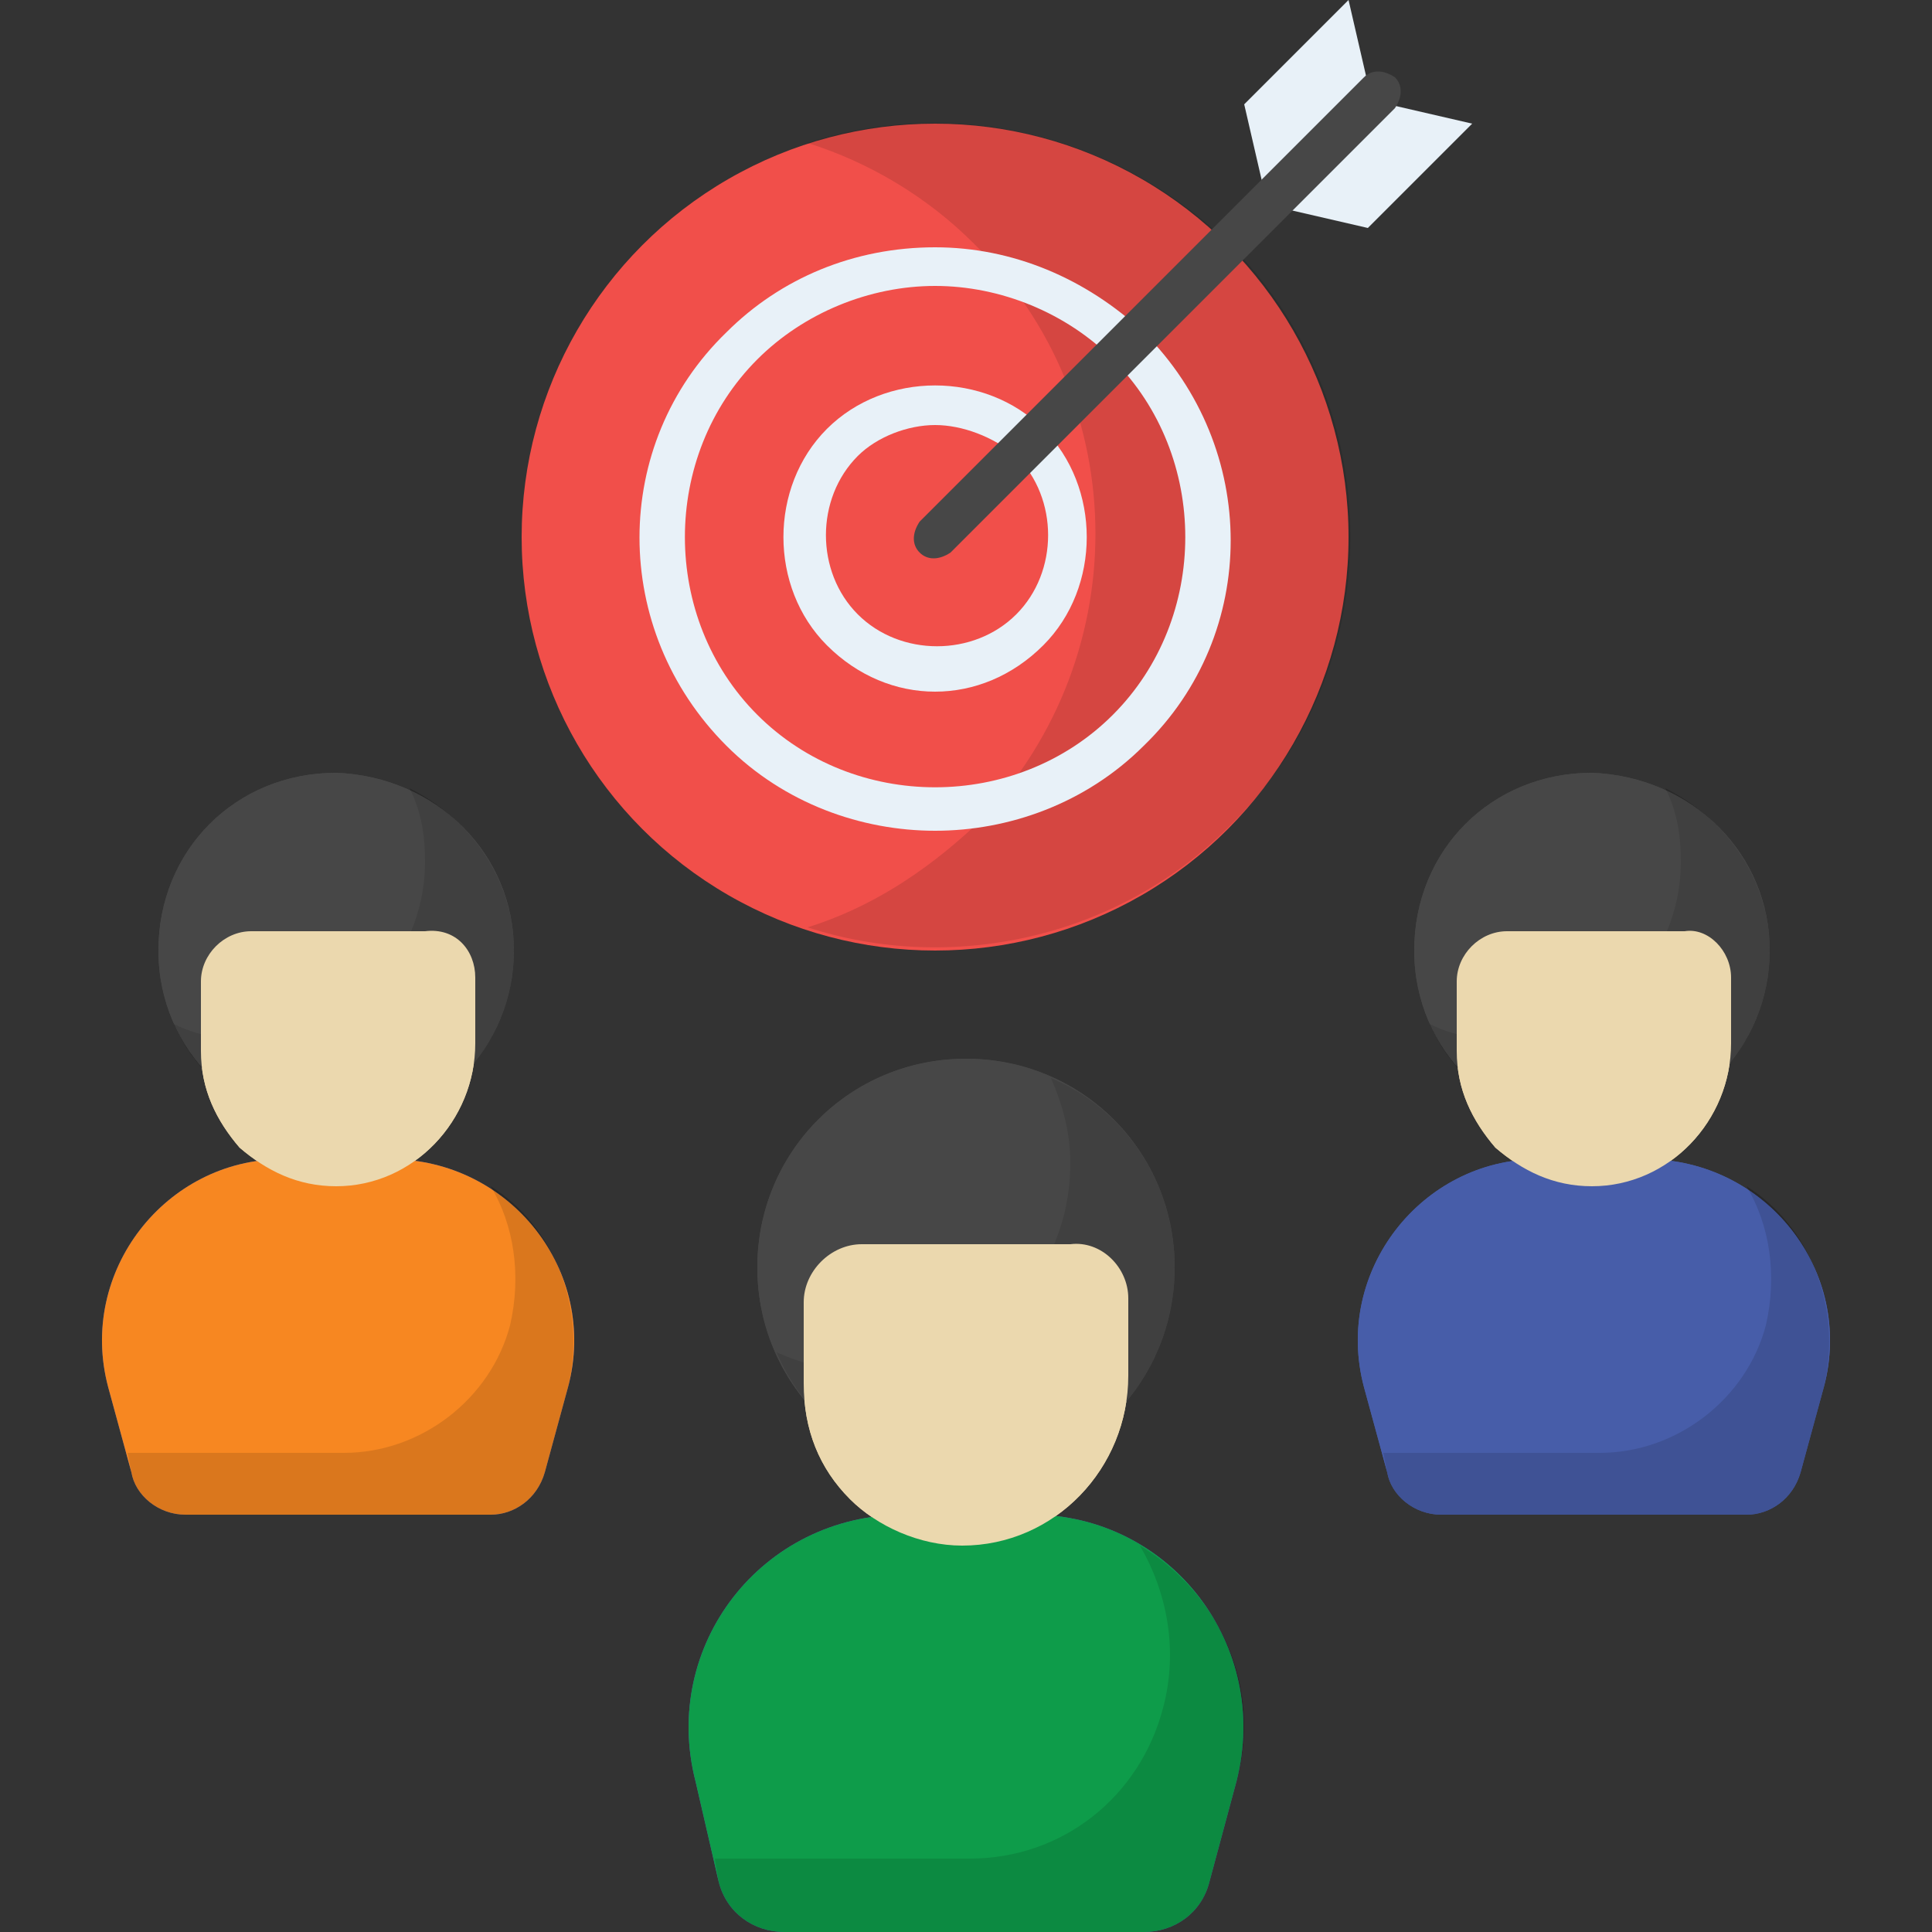 <?xml version="1.0" encoding="utf-8"?>
<!-- Generator: Adobe Illustrator 26.5.0, SVG Export Plug-In . SVG Version: 6.00 Build 0)  -->
<svg version="1.1" id="Layer_1" xmlns="http://www.w3.org/2000/svg" xmlns:xlink="http://www.w3.org/1999/xlink" x="0px" y="0px"
	 width="50px" height="50px" viewBox="0 0 50 50" style="enable-background:new 0 0 50 50;" xml:space="preserve">
<rect x="0" y="0" width="50" height="50" fill="#333333" stroke="none"/>
<style type="text/css">
	.st0{fill:#475DA9;}
	.st1{opacity:0.12;enable-background:new    ;}
	.st2{fill:#474747;}
	.st3{opacity:0.1;enable-background:new    ;}
	.st4{fill:#EBD8AE;}
	.st5{fill:#0E9C4A;}
	.st6{fill:#F78721;}
	.st7{fill:#E8F1F8;}
	.st8{fill:#F14F4A;}
</style>
<g id="_x35_0_Target_Market">
	<g>
		<path class="st0" d="M32,46.1l-0.7,2.6c-0.2,0.8-0.9,1.3-1.7,1.3h-9.3c-0.8,0-1.5-0.5-1.7-1.3L18,46.1c-0.9-3.5,1.7-6.9,5.4-6.9
			h3.3C30.3,39.2,32.9,42.6,32,46.1L32,46.1z"/>
		<path class="st1" d="M32,46.1l-0.7,2.6c-0.2,0.8-0.9,1.3-1.7,1.3h-9.3c-0.8,0-1.5-0.5-1.7-1.3l-0.1-0.6h6.6c2.4,0,4.4-1.6,5-3.9
			c0.4-1.5,0.1-3-0.6-4.2C31.5,41.2,32.7,43.6,32,46.1z"/>
		<path class="st2" d="M30.4,32.8c0,3-2.4,5.4-5.4,5.4c-3,0-5.4-2.4-5.4-5.4s2.4-5.4,5.4-5.4C28,27.4,30.4,29.8,30.4,32.8z"/>
		<path class="st3" d="M30.4,32.8c0,3-2.4,5.4-5.4,5.4c-2.2,0-4.1-1.3-4.9-3.2c0.7,0.3,1.4,0.5,2.2,0.5c3,0,5.4-2.4,5.4-5.4
			c0-0.8-0.2-1.5-0.5-2.2C29.1,28.7,30.4,30.6,30.4,32.8L30.4,32.8z"/>
		<path class="st4" d="M29.2,33.6v2c0,2.4-1.9,4.4-4.3,4.4c-1.1,0-2.2-0.5-2.9-1.2c-0.8-0.8-1.2-1.8-1.2-3v-2.1
			c0-0.8,0.7-1.5,1.5-1.5h5.4C28.5,32.1,29.2,32.8,29.2,33.6L29.2,33.6z"/>
		<path class="st5" d="M32,46.1l-0.7,2.6c-0.2,0.8-0.9,1.3-1.7,1.3h-9.3c-0.8,0-1.5-0.5-1.7-1.3L18,46.1c-0.9-3.5,1.7-6.9,5.4-6.9
			h3.3C30.3,39.2,32.9,42.6,32,46.1L32,46.1z"/>
		<path class="st1" d="M32,46.1l-0.7,2.6c-0.2,0.8-0.9,1.3-1.7,1.3h-9.3c-0.8,0-1.5-0.5-1.7-1.3l-0.1-0.6h6.6c2.4,0,4.4-1.6,5-3.9
			c0.4-1.5,0.1-3-0.6-4.2C31.5,41.2,32.7,43.6,32,46.1z"/>
		<path class="st2" d="M30.4,32.8c0,3-2.4,5.4-5.4,5.4c-3,0-5.4-2.4-5.4-5.4s2.4-5.4,5.4-5.4C28,27.4,30.4,29.8,30.4,32.8z"/>
		<path class="st3" d="M30.4,32.8c0,3-2.4,5.4-5.4,5.4c-2.2,0-4.1-1.3-4.9-3.2c0.7,0.3,1.4,0.5,2.2,0.5c3,0,5.4-2.4,5.4-5.4
			c0-0.8-0.2-1.5-0.5-2.2C29.1,28.7,30.4,30.6,30.4,32.8L30.4,32.8z"/>
		<path class="st4" d="M29.2,33.6v2c0,2.4-1.9,4.4-4.3,4.4c-1.1,0-2.2-0.5-2.9-1.2c-0.8-0.8-1.2-1.8-1.2-3v-2.1
			c0-0.8,0.7-1.5,1.5-1.5h5.4C28.5,32.1,29.2,32.8,29.2,33.6L29.2,33.6z"/>
		<path class="st0" d="M14.7,35.9l-0.6,2.2c-0.2,0.7-0.8,1.1-1.4,1.1H4.8c-0.7,0-1.3-0.5-1.4-1.1l-0.6-2.2C2,32.9,4.3,30,7.3,30h2.8
			C13.2,30,15.5,32.9,14.7,35.9z"/>
		<path class="st1" d="M14.7,35.9l-0.6,2.2c-0.2,0.7-0.8,1.1-1.4,1.1H4.8c-0.7,0-1.3-0.5-1.4-1.1l-0.1-0.5h5.6c2,0,3.8-1.4,4.3-3.3
			c0.3-1.3,0.1-2.6-0.5-3.6C14.3,31.7,15.2,33.8,14.7,35.9z"/>
		<path class="st2" d="M13.3,24.6c0,2.5-2,4.6-4.6,4.6c-2.5,0-4.6-2-4.6-4.6s2-4.6,4.6-4.6C11.3,20.1,13.3,22.1,13.3,24.6L13.3,24.6
			z"/>
		<path class="st3" d="M13.3,24.6c0,2.5-2,4.6-4.6,4.6c-1.9,0-3.5-1.1-4.2-2.7c0.6,0.3,1.2,0.4,1.9,0.4c2.5,0,4.6-2,4.6-4.6
			c0-0.7-0.1-1.3-0.4-1.9C12.2,21.2,13.3,22.8,13.3,24.6L13.3,24.6z"/>
		<path class="st4" d="M12.3,25.3V27c0,2-1.6,3.7-3.6,3.7c-1,0-1.8-0.4-2.5-1c-0.6-0.7-1-1.5-1-2.5v-1.8c0-0.7,0.6-1.3,1.3-1.3H11
			C11.8,24,12.3,24.6,12.3,25.3z"/>
		<path class="st6" d="M14.7,35.9l-0.6,2.2c-0.2,0.7-0.8,1.1-1.4,1.1H4.8c-0.7,0-1.3-0.5-1.4-1.1l-0.6-2.2C2,32.9,4.3,30,7.3,30h2.8
			C13.2,30,15.5,32.9,14.7,35.9z"/>
		<path class="st1" d="M14.7,35.9l-0.6,2.2c-0.2,0.7-0.8,1.1-1.4,1.1H4.8c-0.7,0-1.3-0.5-1.4-1.1l-0.1-0.5h5.6c2,0,3.8-1.4,4.3-3.3
			c0.3-1.3,0.1-2.6-0.5-3.6C14.3,31.7,15.2,33.8,14.7,35.9z"/>
		<path class="st2" d="M13.3,24.6c0,2.5-2,4.6-4.6,4.6c-2.5,0-4.6-2-4.6-4.6s2-4.6,4.6-4.6C11.3,20.1,13.3,22.1,13.3,24.6L13.3,24.6
			z"/>
		<path class="st3" d="M13.3,24.6c0,2.5-2,4.6-4.6,4.6c-1.9,0-3.5-1.1-4.2-2.7c0.6,0.3,1.2,0.4,1.9,0.4c2.5,0,4.6-2,4.6-4.6
			c0-0.7-0.1-1.3-0.4-1.9C12.2,21.2,13.3,22.8,13.3,24.6L13.3,24.6z"/>
		<path class="st4" d="M12.3,25.3V27c0,2-1.6,3.7-3.6,3.7c-1,0-1.8-0.4-2.5-1c-0.6-0.7-1-1.5-1-2.5v-1.8c0-0.7,0.6-1.3,1.3-1.3H11
			C11.8,24,12.3,24.6,12.3,25.3z"/>
		<path class="st0" d="M47.2,35.9l-0.6,2.2c-0.2,0.7-0.8,1.1-1.4,1.1h-7.9c-0.7,0-1.3-0.5-1.4-1.1l-0.6-2.2c-0.8-3,1.5-5.9,4.5-5.9
			h2.8C45.7,30,48,32.9,47.2,35.9z"/>
		<path class="st1" d="M47.2,35.9l-0.6,2.2c-0.2,0.7-0.8,1.1-1.4,1.1h-7.9c-0.7,0-1.3-0.5-1.4-1.1l-0.1-0.5h5.6c2,0,3.8-1.4,4.3-3.3
			c0.3-1.3,0.1-2.6-0.5-3.6C46.8,31.7,47.7,33.8,47.2,35.9L47.2,35.9z"/>
		<path class="st2" d="M45.8,24.6c0,2.5-2,4.6-4.6,4.6c-2.5,0-4.6-2-4.6-4.6s2-4.6,4.6-4.6C43.8,20.1,45.8,22.1,45.8,24.6L45.8,24.6
			z"/>
		<path class="st3" d="M45.8,24.6c0,2.5-2,4.6-4.6,4.6c-1.9,0-3.5-1.1-4.2-2.7c0.6,0.3,1.2,0.4,1.9,0.4c2.5,0,4.6-2,4.6-4.6
			c0-0.7-0.1-1.3-0.4-1.9C44.7,21.2,45.8,22.8,45.8,24.6L45.8,24.6z"/>
		<path class="st4" d="M44.8,25.3V27c0,2-1.6,3.7-3.6,3.7c-1,0-1.8-0.4-2.5-1c-0.6-0.7-1-1.5-1-2.5v-1.8c0-0.7,0.6-1.3,1.3-1.3h4.6
			C44.2,24,44.8,24.6,44.8,25.3L44.8,25.3z"/>
		<path class="st0" d="M47.2,35.9l-0.6,2.2c-0.2,0.7-0.8,1.1-1.4,1.1h-7.9c-0.7,0-1.3-0.5-1.4-1.1l-0.6-2.2c-0.8-3,1.5-5.9,4.5-5.9
			h2.8C45.7,30,48,32.9,47.2,35.9z"/>
		<path class="st1" d="M47.2,35.9l-0.6,2.2c-0.2,0.7-0.8,1.1-1.4,1.1h-7.9c-0.7,0-1.3-0.5-1.4-1.1l-0.1-0.5h5.6c2,0,3.8-1.4,4.3-3.3
			c0.3-1.3,0.1-2.6-0.5-3.6C46.8,31.7,47.7,33.8,47.2,35.9L47.2,35.9z"/>
		<path class="st2" d="M45.8,24.6c0,2.5-2,4.6-4.6,4.6c-2.5,0-4.6-2-4.6-4.6s2-4.6,4.6-4.6C43.8,20.1,45.8,22.1,45.8,24.6L45.8,24.6
			z"/>
		<path class="st3" d="M45.8,24.6c0,2.5-2,4.6-4.6,4.6c-1.9,0-3.5-1.1-4.2-2.7c0.6,0.3,1.2,0.4,1.9,0.4c2.5,0,4.6-2,4.6-4.6
			c0-0.7-0.1-1.3-0.4-1.9C44.7,21.2,45.8,22.8,45.8,24.6L45.8,24.6z"/>
		<path class="st4" d="M44.8,25.3V27c0,2-1.6,3.7-3.6,3.7c-1,0-1.8-0.4-2.5-1c-0.6-0.7-1-1.5-1-2.5v-1.8c0-0.7,0.6-1.3,1.3-1.3h4.6
			C44.2,24,44.8,24.6,44.8,25.3L44.8,25.3z"/>
		<path class="st7" d="M35.5,2.6l2.6,0.6l-2.7,2.7l-2.6-0.6l-0.6-2.6L34.9,0L35.5,2.6z"/>
		<ellipse class="st8" cx="24.2" cy="13.9" rx="10.7" ry="10.7"/>
		<path class="st1" d="M31.8,6.3c4.2,4.2,4.2,11,0,15.1c-2.9,2.9-7.2,3.8-10.9,2.6c1.6-0.5,3-1.4,4.3-2.6c4.2-4.2,4.2-11,0-15.1
			c-1.2-1.2-2.7-2.1-4.3-2.6C24.6,2.5,28.8,3.4,31.8,6.3z"/>
		<g>
			<path class="st7" d="M24.2,21.5c-1.9,0-3.9-0.7-5.4-2.2c-3-3-3-7.8,0-10.7c1.4-1.4,3.3-2.2,5.4-2.2c2,0,3.9,0.8,5.4,2.2
				c3,3,3,7.8,0,10.7C28.1,20.8,26.1,21.5,24.2,21.5L24.2,21.5z M24.2,7.4c-1.7,0-3.4,0.7-4.6,1.9c-2.5,2.5-2.5,6.7,0,9.2
				c2.5,2.5,6.7,2.5,9.2,0c2.5-2.5,2.5-6.7,0-9.2C27.6,8.1,25.9,7.4,24.2,7.4L24.2,7.4z"/>
		</g>
		<g>
			<path class="st7" d="M24.2,17.9c-1,0-2-0.4-2.8-1.2c-1.5-1.5-1.5-4.1,0-5.6c1.5-1.5,4.1-1.5,5.6,0c1.5,1.5,1.5,4.1,0,5.6
				C26.2,17.5,25.2,17.9,24.2,17.9z M24.2,11c-0.7,0-1.5,0.3-2,0.8c-1.1,1.1-1.1,3,0,4.1c1.1,1.1,3,1.1,4.1,0c1.1-1.1,1.1-3,0-4.1
				C25.7,11.3,24.9,11,24.2,11z"/>
		</g>
		<g>
			<path class="st2" d="M23.8,14.3c-0.2-0.2-0.2-0.5,0-0.8L35.3,2c0.2-0.2,0.5-0.2,0.8,0c0.2,0.2,0.2,0.5,0,0.8L24.6,14.3
				C24.3,14.5,24,14.5,23.8,14.3L23.8,14.3z"/>
		</g>
	</g>
</g>
</svg>
